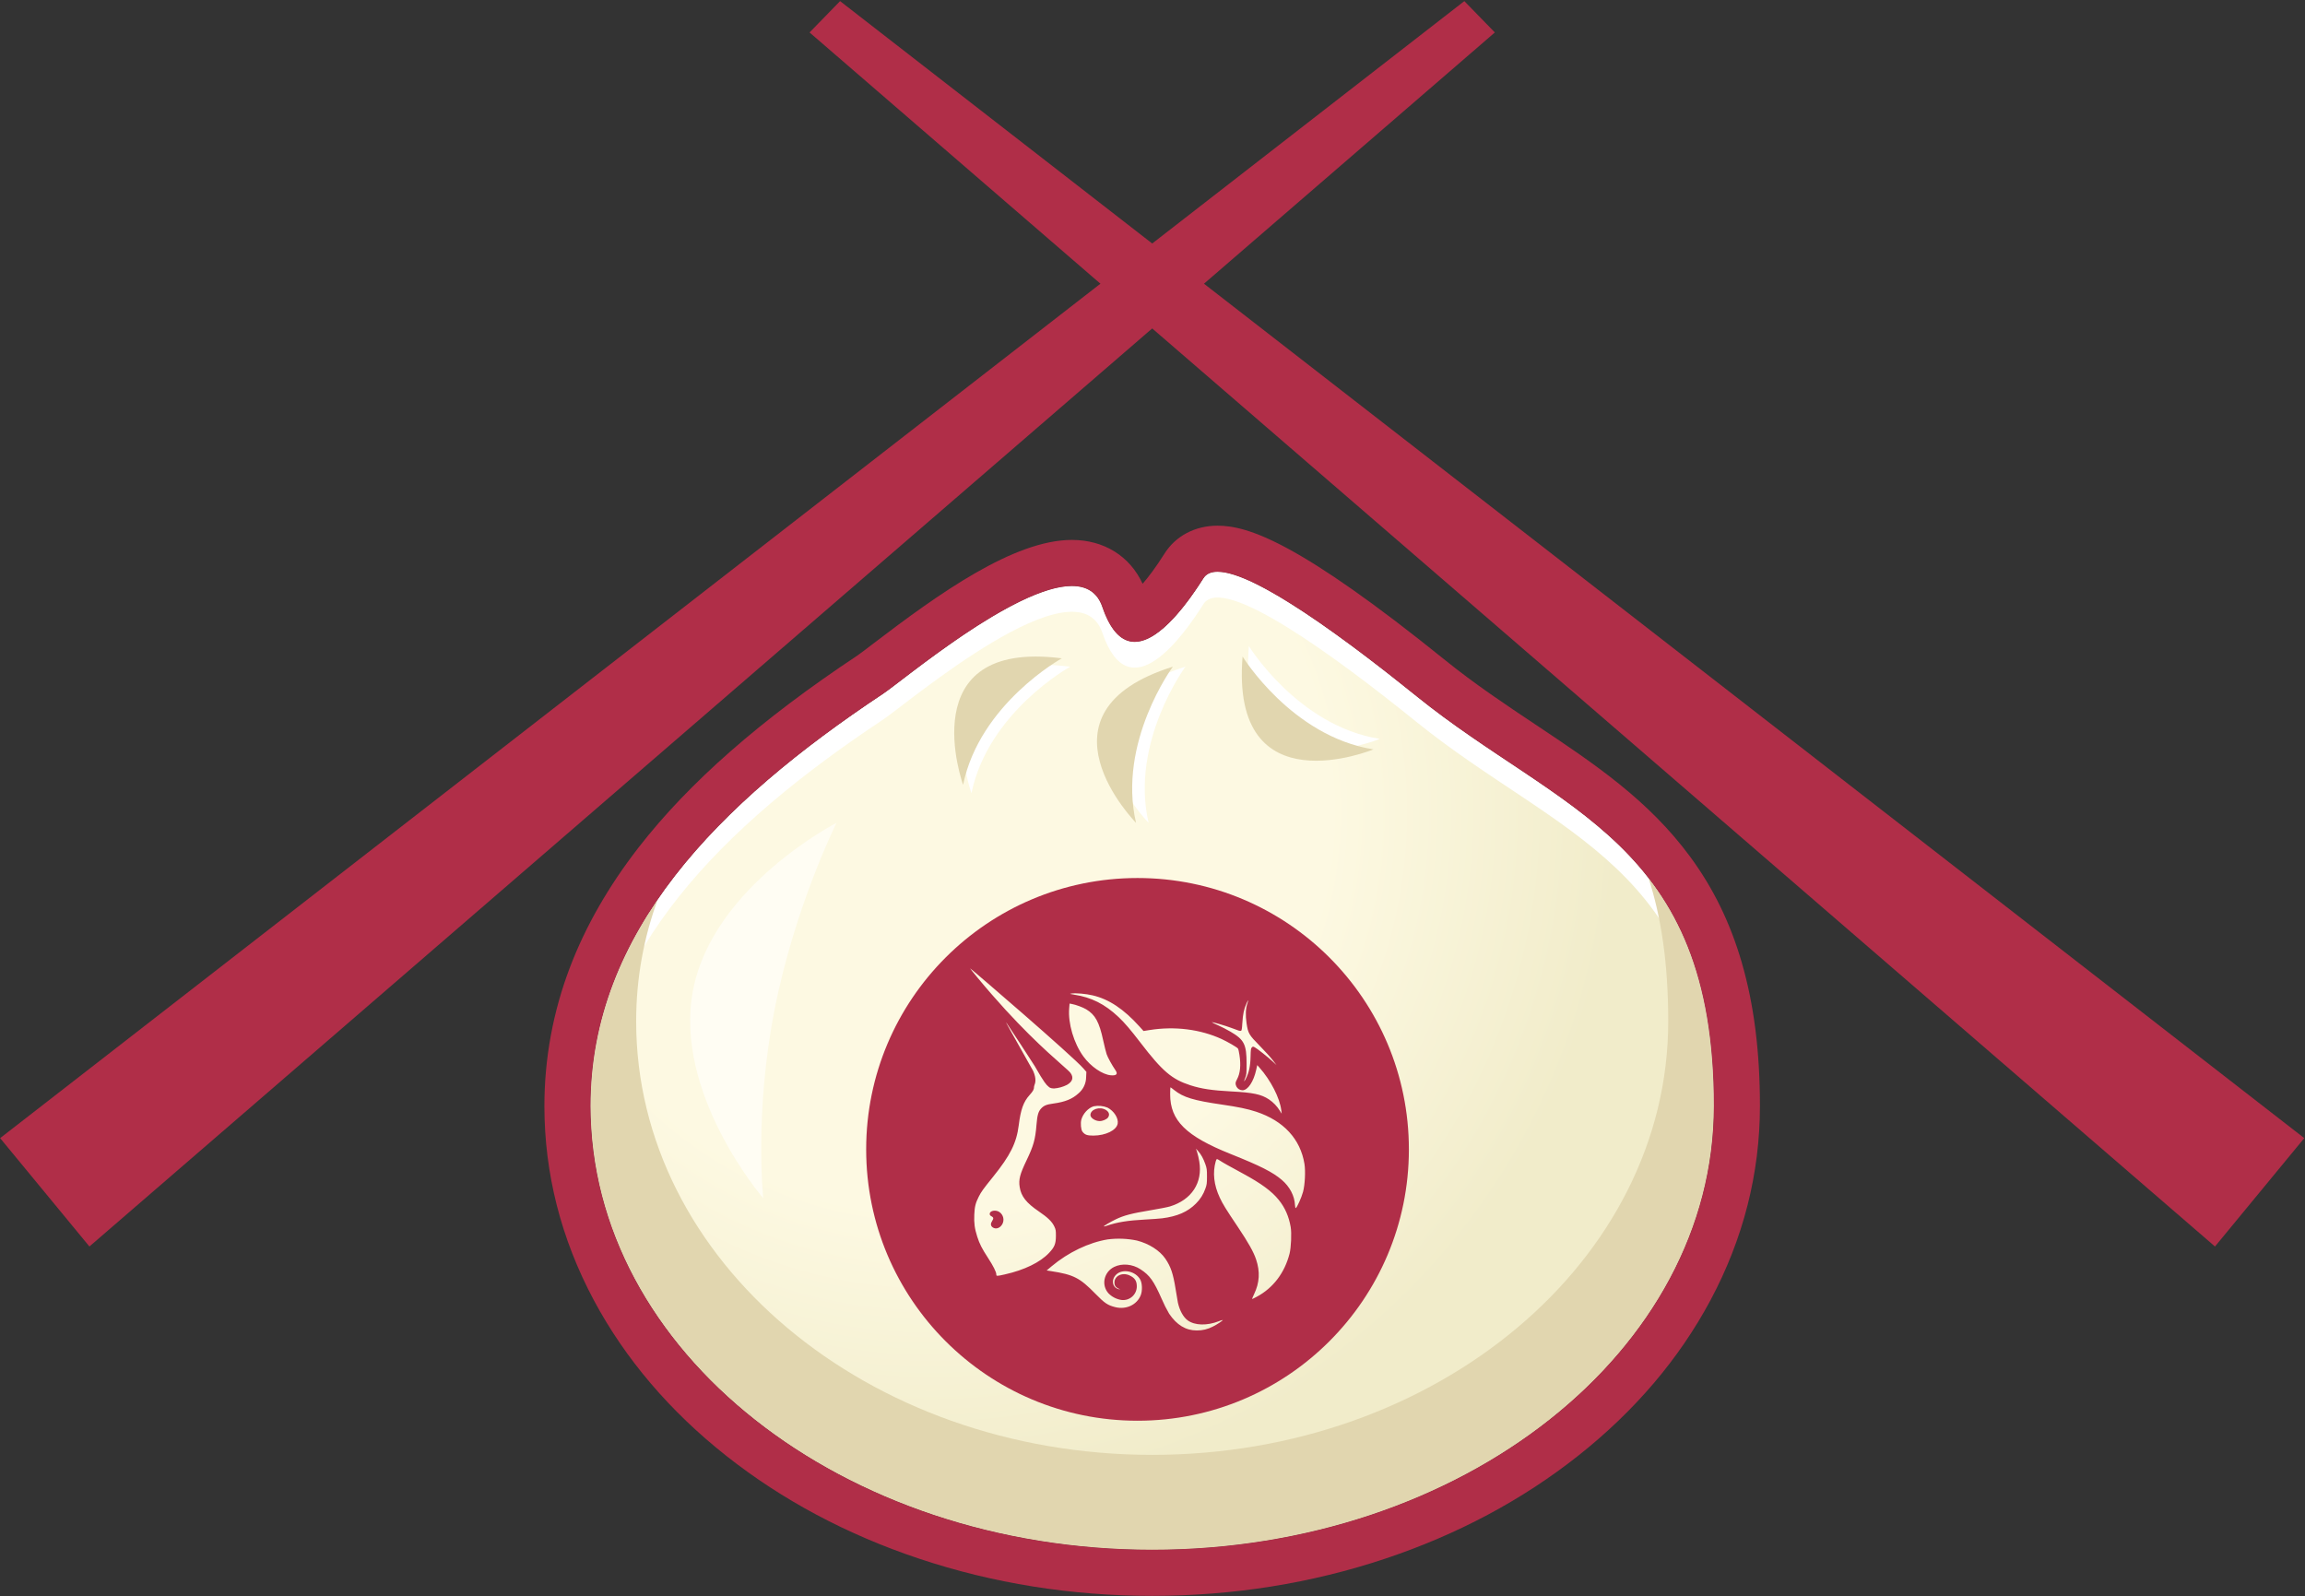 <?xml version="1.0" encoding="UTF-8"?> <svg xmlns="http://www.w3.org/2000/svg" width="1775" height="1229" viewBox="0 0 1775 1229" fill="none"><rect x="0" y="0" width="1775" height="1229" fill="#333333" stroke="none"/> <path d="M1090.74 536.094C1029.38 486.554 941.692 421.684 926.752 445.334C911.172 469.994 869.642 528.404 848.872 467.404C829.472 410.424 698.772 521.854 680.022 534.294C553.082 618.484 454.752 718.004 454.752 851.694C454.752 1040.41 648.402 1193.4 887.282 1193.4C1126.16 1193.4 1319.81 1040.41 1319.81 851.694C1319.81 647.784 1201.91 625.854 1090.76 536.104L1090.74 536.094Z" fill="url(#paint0_radial_285_8092)"></path> <path d="M680.022 554.114C698.772 541.674 829.472 430.244 848.872 487.224C869.642 548.234 911.182 489.824 926.752 465.154C941.692 441.494 1029.39 506.364 1090.74 555.904C1199.81 643.974 1315.36 666.764 1319.66 860.244C1319.75 857.404 1319.8 854.544 1319.8 851.684C1319.8 647.774 1201.9 625.844 1090.75 536.094C1029.39 486.554 941.702 421.684 926.762 445.334C911.182 469.994 869.652 528.404 848.882 467.404C829.482 410.424 698.782 521.854 680.032 534.294C553.092 618.484 454.762 718.004 454.762 851.694C454.762 855.034 454.842 858.354 454.962 861.664C459.662 732.914 556.242 636.224 680.042 554.114H680.022Z" fill="white"></path> <path d="M1269.45 676.123C1279.14 705.753 1284.66 741.593 1284.66 786.483C1284.66 970.863 1106.74 1120.32 887.272 1120.32C667.802 1120.32 489.882 970.853 489.882 786.483C489.882 753.113 495.792 721.923 506.522 692.603C474.032 740.033 454.742 792.513 454.742 851.693C454.742 1040.41 648.392 1193.4 887.272 1193.4C1126.15 1193.4 1319.8 1040.41 1319.8 851.693C1319.8 768.563 1300.2 715.683 1269.45 676.123Z" fill="#E1D6AF"></path> <path d="M937.653 440.313C966.763 440.313 1038.35 493.793 1090.74 536.093C1201.89 625.843 1319.79 647.783 1319.79 851.683C1319.79 1040.4 1126.14 1193.39 887.263 1193.39C648.383 1193.39 454.733 1040.4 454.733 851.683C454.733 717.993 553.073 618.473 680.003 534.283C694.983 524.353 781.353 451.273 825.413 451.273C836.523 451.273 844.943 455.923 848.843 467.393C855.533 487.033 864.363 494.293 873.793 494.293C893.663 494.293 916.163 462.053 926.723 445.323C928.903 441.863 932.643 440.303 937.623 440.303M937.623 404.803C920.273 404.803 905.353 412.663 896.703 426.373C889.903 437.143 884.263 444.523 879.893 449.543C870.083 428.263 850.173 415.773 825.413 415.773C780.773 415.773 722.933 457.093 672.213 495.823C667.433 499.473 662.003 503.623 660.373 504.703C585.733 554.203 530.563 602.603 491.713 652.653C468.643 682.373 450.873 713.413 438.893 744.903C425.843 779.203 419.223 815.133 419.223 851.683C419.223 903.723 432.073 954.113 457.413 1001.45C481.513 1046.47 515.823 1086.74 559.393 1121.17C602.343 1155.1 652.223 1181.7 707.633 1200.22C764.593 1219.25 825.023 1228.9 887.243 1228.9C949.463 1228.9 1009.89 1219.25 1066.85 1200.22C1122.26 1181.7 1172.14 1155.11 1215.09 1121.17C1258.66 1086.75 1292.97 1046.47 1317.07 1001.45C1342.41 954.113 1355.26 903.723 1355.26 851.683C1355.26 809.713 1350.67 773.543 1341.24 741.103C1332.4 710.703 1319.46 684.143 1301.68 659.923C1269.32 615.833 1227.16 587.743 1182.52 558.013C1159.6 542.743 1135.9 526.953 1113.01 508.473C999.893 417.133 960.873 404.813 937.623 404.813V404.803Z" fill="#B02E48"></path> <path d="M912.872 513.383C912.872 513.383 870.092 571.483 884.502 633.623C884.502 633.623 800.732 548.503 912.872 513.383Z" fill="white"></path> <path d="M903.183 513.383C903.183 513.383 860.403 571.483 874.813 633.623C874.813 633.623 791.043 548.503 903.183 513.383Z" fill="#E1D6AF"></path> <path d="M824.112 513.403C824.112 513.403 760.962 548.303 748.092 610.793C748.092 610.793 707.552 498.463 824.112 513.403Z" fill="white"></path> <path d="M817.663 506.952C817.663 506.952 754.513 541.852 741.643 604.342C741.643 604.342 701.103 492.012 817.663 506.952Z" fill="#E1D6AF"></path> <path d="M961.712 497.514C961.712 497.514 999.472 558.994 1062.48 568.994C1062.48 568.994 952.122 614.634 961.712 497.514Z" fill="white"></path> <path d="M956.872 505.582C956.872 505.582 994.632 567.062 1057.64 577.062C1057.64 577.062 947.282 622.702 956.872 505.582Z" fill="#E1D6AF"></path> <path d="M596.342 778.093C580.762 857.923 587.762 922.713 587.762 922.713C587.762 922.713 518.172 841.953 533.752 762.133C549.332 682.303 644.172 633.633 644.172 633.633C644.172 633.633 611.922 698.273 596.342 778.093Z" fill="#FFFDF3"></path> <path d="M1151.13 24.993L68.862 959.873L0.102 876.423L1127.63 0.863L1151.13 24.993Z" fill="#B02E48"></path> <path d="M623.422 24.993L1705.68 959.873L1774.44 876.423L646.912 0.863L623.422 24.993Z" fill="#B02E48"></path> <path fill-rule="evenodd" clip-rule="evenodd" d="M875.968 676.123C760.562 676.123 667.008 769.678 667.008 885.083C667.008 1000.49 760.562 1094.04 875.968 1094.04C991.373 1094.04 1084.93 1000.49 1084.93 885.083C1084.93 769.678 991.373 676.123 875.968 676.123ZM817.424 819.736L817.424 819.736L817.423 819.736C806.303 809.924 783.118 789.467 752.936 753.057C749.554 748.979 746.886 745.636 746.983 745.636C747.486 745.636 826.187 813.359 834.324 822.79L836.585 825.38L836.392 829.439C836.375 831.85 835.83 834.228 834.795 836.405C833.759 838.582 832.259 840.506 830.4 842.041C825.761 846.293 820.137 848.554 811.266 849.772C805.816 850.506 803.844 851.318 801.641 853.714C799.534 856.034 798.742 858.913 798.162 866.2C797.254 877.468 795.92 882.242 790.547 893.451C785.367 904.255 784.304 908.334 785.232 914.132C786.314 921.186 790.334 926.308 799.727 932.686C806.879 937.557 810.126 940.707 811.904 944.476C813.005 946.795 813.141 947.645 813.121 951.666C813.083 957.831 812.097 960.305 807.845 964.808C800.984 972.095 788.788 978.009 773.79 981.372C767.489 982.783 767.219 982.783 767.219 981.352C767.219 979.536 764.9 974.897 760.841 968.654C756.144 961.426 754.289 957.831 752.549 952.342C750.539 946.099 749.979 941.886 750.269 935.334C750.539 929.168 751.216 926.424 753.69 921.534C755.661 917.63 756.937 915.871 764.706 906.227C778.003 889.741 782.797 880.116 784.497 866.49C786.024 854.333 788.131 848.457 792.847 843.239C795.669 840.089 796.307 838.89 796.307 836.61C796.307 836.38 796.422 836.076 796.576 835.671C797.172 834.099 798.35 830.997 795.63 824.743L791.927 818.157C776.663 791.007 774.713 787.54 774.848 787.457C774.868 787.444 774.933 787.506 775.008 787.576C782.361 798.639 789.628 809.759 796.809 820.935C804.233 834.032 805.848 835.409 807.246 836.6C807.438 836.764 807.627 836.925 807.826 837.112C807.826 837.112 808.811 838.194 811.652 838.194C815.119 837.93 818.5 836.991 821.606 835.431C825.974 832.957 826.94 829.787 824.389 826.269C823.603 825.188 821.214 823.081 817.424 819.736ZM772.538 937.595C772.95 939.347 772.686 941.19 771.799 942.756C770.021 945.867 766.658 946.872 764.281 945.036C762.812 943.877 762.696 942.195 763.991 940.282C765.267 938.368 765.151 937.441 763.527 936.61C762.561 936.126 762.136 935.566 762.136 934.793C762.136 932.299 766.678 931.372 769.577 933.305C771.068 934.311 772.126 935.843 772.538 937.595ZM832.7 862.16C833.976 857.56 838.015 853.173 842.17 851.917C845.755 851.197 849.471 851.547 852.858 852.922C857.845 855.454 861.459 861.175 860.686 865.311C859.72 870.375 851.486 874.414 842.016 874.472C837.165 874.491 835.387 873.853 833.531 871.399C832.391 869.891 831.946 864.963 832.7 862.16ZM851.583 854.719C854.076 856.227 854.714 858.45 853.264 860.518C852.259 861.948 849.128 863.301 846.848 863.301C843.427 863.301 839.697 860.885 839.697 858.662C839.697 854.217 846.867 851.84 851.583 854.719ZM825.162 765.079C823.442 765.33 823.597 765.388 827.23 765.949V765.968C840.47 767.997 850.81 773.216 861.343 783.169C865.982 787.537 870.62 792.968 878.158 802.806C895.127 824.917 902.317 831.063 916.6 835.701C924.988 838.426 933.454 839.702 948.413 840.475C964.957 841.345 971.219 842.678 977.134 846.563C980.537 848.838 983.406 851.825 985.541 855.318L987.01 857.599L986.701 855.087C985.522 845.462 978.602 831.932 969.77 821.998L968.166 820.181L967.354 823.834C965.325 832.995 960.918 839.567 956.821 839.567C955.829 839.566 954.857 839.286 954.017 838.76C953.176 838.233 952.5 837.482 952.066 836.59C951.158 834.426 951.235 833.633 952.588 831.121C955.081 826.501 955.68 820.336 954.443 812.257C954.115 809.918 953.593 807.754 953.284 807.406C952.414 806.343 945.263 802.207 940.721 800.119C924.235 792.562 904.559 790.108 885.193 793.2L880.593 793.935L877.385 790.378C865.286 776.985 853.96 769.447 841.513 766.509C836.179 765.253 828.448 764.576 825.162 765.079ZM959.758 773.003C957.941 776.965 957.052 781.314 956.685 787.885H956.666C956.434 792.137 956.183 793.587 955.7 793.78C954.946 794.051 953.941 793.761 947.795 791.403C943.678 789.837 933.434 786.861 933.144 787.151C934.672 788.036 936.261 788.812 937.899 789.47C941.224 790.99 944.474 792.667 947.64 794.495C958.135 800.641 959.952 804.256 959.952 819.234C959.952 826.695 959.855 827.7 958.927 829.942C957.69 832.976 957.903 833.556 959.275 830.85C961.826 825.922 962.889 820.974 963.025 813.262C963.141 808.314 963.276 807.271 963.991 806.575C964.745 805.821 964.938 805.821 966.175 806.44C968.03 807.387 976.38 813.997 980.013 817.379L982.99 820.143L980.013 816.277C978.371 814.132 973.867 809.184 969.982 805.241C961.73 796.853 961.092 795.732 959.932 787.963C959.005 781.836 959.236 776.579 960.551 772.713C961.034 771.302 961.343 770.143 961.246 770.143C960.655 771.043 960.156 772.002 959.758 773.003ZM823.346 776.385C822.341 787.963 826.921 803.444 834.285 813.533C840.006 821.36 848.877 827.448 855.429 828.028C859.72 828.415 860.995 827.081 859.063 824.259C856.376 820.355 853.052 814.344 852.182 811.774C851.641 810.15 850.462 805.434 849.553 801.26C846.48 786.996 843.446 781.449 836.469 777.236C833.918 775.69 828.487 773.68 825.317 773.1L823.635 772.81L823.346 776.385ZM901.1 842.698C901.1 862.895 913.237 874.878 947.717 888.658C970.678 897.839 980.071 902.613 987.068 908.585C993.214 913.842 996.886 920.858 997.234 928.047C997.292 929.4 997.543 930.386 997.814 930.289C998.742 929.98 1002.26 922.153 1003.42 917.804C1004.91 912.296 1005.41 901.859 1004.52 896.293C1001.41 877.1 988.401 863.03 967.335 856.092C960.705 853.908 953.554 852.419 940.798 850.564C919.113 847.414 911.285 845.036 904.289 839.47C902.781 838.252 901.448 837.286 901.332 837.286C901.196 837.286 901.1 839.721 901.1 842.698ZM921.857 887.151C922.559 889.53 923.114 891.951 923.519 894.398C926.283 910.749 917.644 923.95 900.868 929.053C899.09 929.594 892.074 930.966 885.309 932.087C871.587 934.348 865.46 935.952 859.314 938.909C854.965 940.997 849.669 944.128 849.979 944.437C850.745 944.401 851.499 944.224 852.201 943.915C859.952 941.209 868.591 939.799 881.714 939.122C886.913 938.852 892.828 938.426 894.857 938.175C906.55 936.706 914.648 933.189 920.949 926.811C924.241 923.594 926.731 919.648 928.216 915.291C929.298 912.354 929.453 911.252 929.453 906.014C929.453 900.68 929.337 899.714 928.177 896.428C926.67 892.118 924.872 888.89 922.611 886.378L920.968 884.542L921.857 887.151ZM939.329 922.307C934.749 912.528 933.686 903.076 936.198 894.263C936.469 893.297 936.894 892.543 937.165 892.543C937.416 892.543 938.517 893.123 939.561 893.838C941.687 895.249 945.901 897.626 957.188 903.734C971.258 911.368 979.298 917.263 984.749 924.027C989.522 929.922 992.48 936.668 993.91 944.862C994.722 949.501 994.238 960.711 993.04 965.388C989.252 980.154 980.477 991.751 967.914 998.515C966.078 999.501 964.436 1000.31 964.242 1000.31C964.068 1000.31 964.745 998.631 965.73 996.563C969.963 987.788 970.446 979.265 967.257 969.775C965.286 963.958 961.304 956.865 953.264 944.862C943.91 930.947 941.629 927.216 939.329 922.307ZM809.797 975.129C822.611 964.383 838.518 956.768 853.032 954.41C860.508 953.451 868.092 953.745 875.472 955.28C884.749 957.638 893.059 962.933 897.369 969.215C901.583 975.38 903.4 980.734 905.294 992.678C906.028 997.375 906.84 1002.11 907.072 1003.17C908.483 1009.36 911.247 1014.31 914.648 1016.78C920.06 1020.72 929.414 1020.97 938.595 1017.42C939.548 1016.98 940.556 1016.67 941.591 1016.49C941.919 1016.82 937.3 1019.89 934.053 1021.51C930.201 1023.56 925.891 1024.6 921.529 1024.53C913.121 1024.53 906.144 1020.28 900.307 1011.62C898.167 1007.95 896.256 1004.16 894.586 1000.25C888.44 986.32 885.406 982.087 878.274 977.429C872.051 973.37 864.03 972.655 858 975.593C850.075 979.458 847.872 989.509 853.554 995.887C856.209 998.627 859.681 1000.43 863.45 1001.03C864.947 1001.23 866.47 1001.11 867.917 1000.68C869.363 1000.24 870.699 999.501 871.834 998.504C872.969 997.507 873.876 996.277 874.493 994.898C875.111 993.52 875.425 992.024 875.414 990.514C875.414 986.32 873.79 983.942 869.712 982.087C864.126 979.594 858.154 982.512 858.173 987.711C858.173 989.934 859.159 991.325 861.401 992.35C862.831 992.988 862.87 993.026 861.691 992.794C856.589 991.731 855.39 985.604 859.488 981.546C864.436 976.675 874.64 978.821 878.139 985.488C879.608 988.291 879.782 993.857 878.506 997.22C875.607 1004.76 867.257 1008.72 858.753 1006.56C852.955 1005.09 850.616 1003.5 843.639 996.37C831.521 983.962 826.824 981.546 809.353 978.84L805.99 978.318L809.797 975.129Z" fill="#B02E48"></path> <defs> <radialGradient id="paint0_radial_285_8092" cx="0" cy="0" r="1" gradientUnits="userSpaceOnUse" gradientTransform="translate(716.052 624.574) scale(531.52 531.52)"> <stop offset="0.58" stop-color="#FDF9E2"></stop> <stop offset="1" stop-color="#F1ECCA"></stop> </radialGradient> </defs> </svg> 